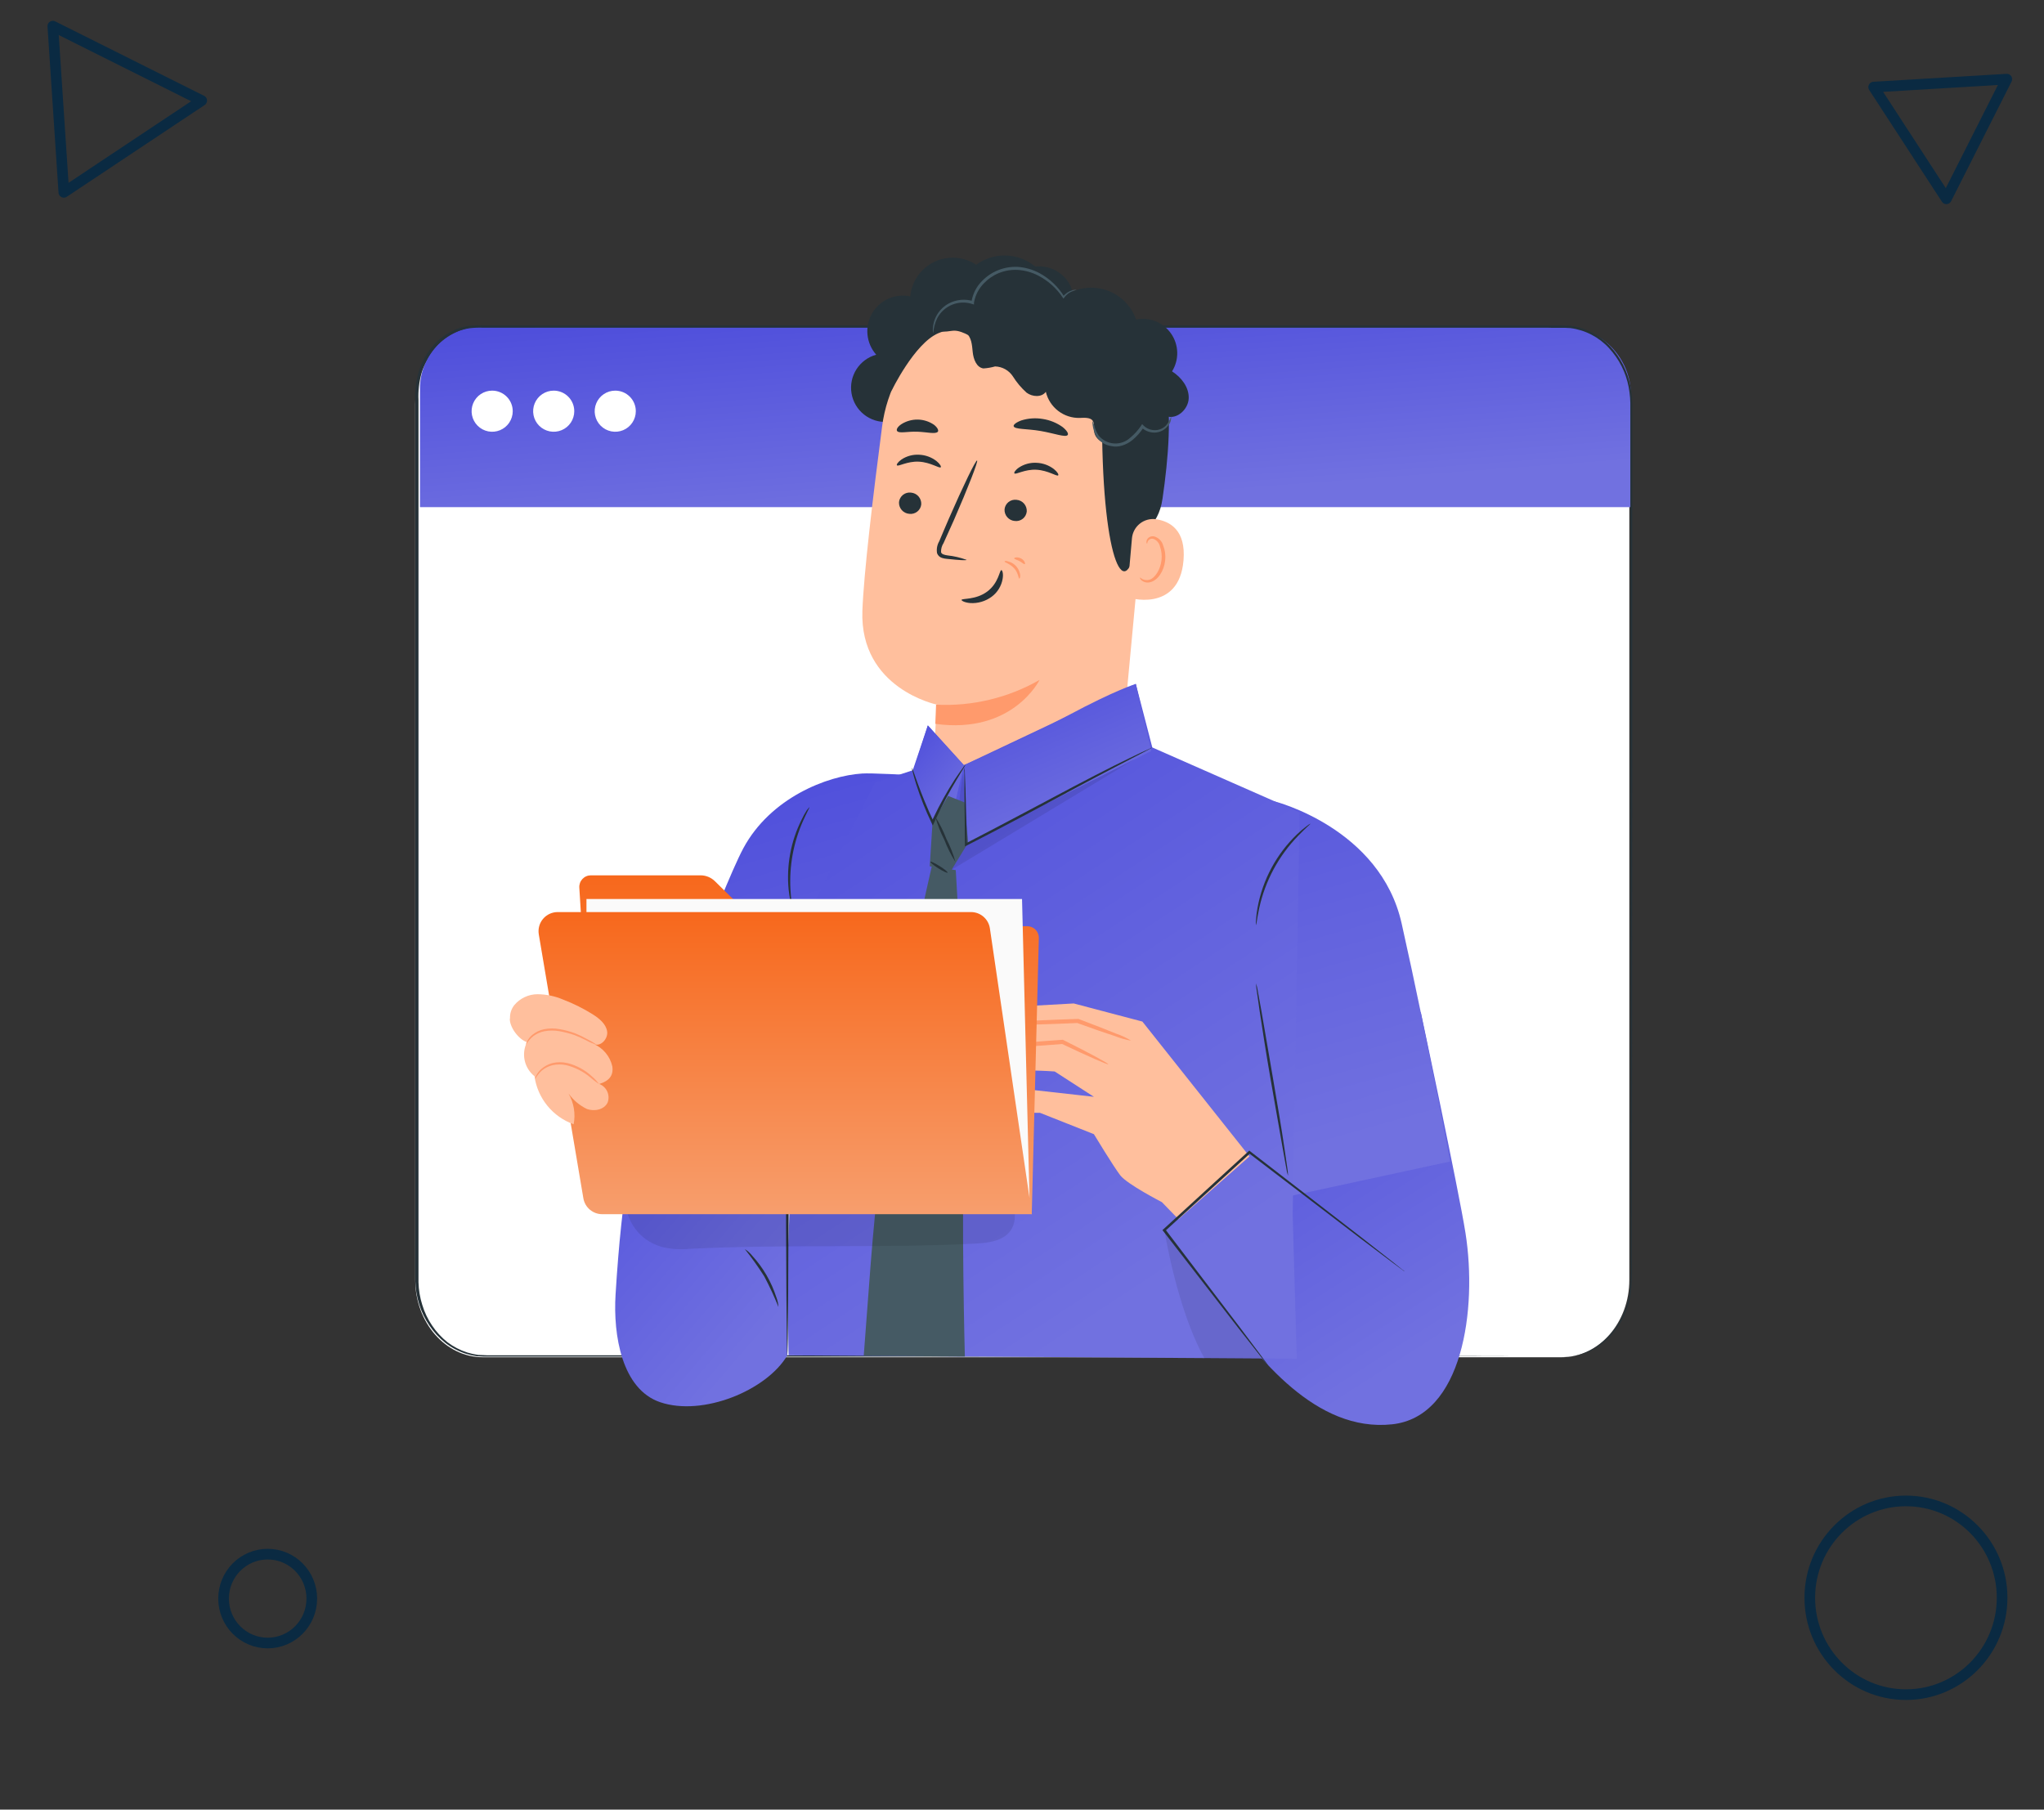 <svg width="192" height="170" viewBox="0 0 192 170" fill="none" xmlns="http://www.w3.org/2000/svg">
<rect x="0" y="0" width="192" height="170" fill="#333333" stroke="none"/>
<path d="M179.033 159.197C184.021 159.197 188.065 155.123 188.065 150.098C188.065 145.073 184.021 141 179.033 141C174.044 141 170 145.073 170 150.098C170 155.123 174.044 159.197 179.033 159.197Z" stroke="#0A2A42" stroke-linecap="round" stroke-linejoin="round"/>
<path d="M25.144 154.349C27.433 154.349 29.288 152.48 29.288 150.174C29.288 147.869 27.433 146 25.144 146C22.855 146 21 147.869 21 150.174C21 152.48 22.855 154.349 25.144 154.349Z" stroke="#0A2A42" stroke-linecap="round" stroke-linejoin="round"/>
<path d="M176 8.181L182.829 18.675L188.507 7.436L176 8.181Z" stroke="#0A2A42" stroke-linecap="round" stroke-linejoin="round"/>
<path d="M4.961 2.456L5.997 18.07L18.949 9.449L4.961 2.456Z" stroke="#0A2A42" stroke-width="1" stroke-linecap="round" stroke-linejoin="round"/>
<path d="M146.687 127.502H45.361C41.85 127.502 39.006 124.248 39.006 120.235V37.967C39.006 33.955 41.85 30.724 45.361 30.724H146.687C150.203 30.724 153.048 33.974 153.048 37.967V120.235C153.057 124.248 150.203 127.502 146.687 127.502Z" fill="white"/>
<path d="M45.265 30.681H146.789C147.631 30.681 148.464 30.847 149.241 31.169C150.019 31.491 150.725 31.963 151.321 32.558C151.916 33.153 152.388 33.859 152.71 34.636C153.032 35.414 153.198 36.247 153.198 37.088V47.639H39.45V36.49C39.448 35.726 39.597 34.969 39.889 34.263C40.181 33.557 40.609 32.916 41.149 32.376C41.69 31.837 42.331 31.409 43.038 31.118C43.744 30.827 44.501 30.678 45.265 30.681Z" fill="url(#paint0_linear)"/>
<path d="M48.163 38.629C48.163 39.011 48.049 39.384 47.837 39.702C47.625 40.019 47.323 40.267 46.97 40.413C46.617 40.559 46.229 40.597 45.854 40.523C45.479 40.448 45.135 40.264 44.865 39.994C44.595 39.724 44.411 39.38 44.336 39.005C44.261 38.631 44.3 38.242 44.446 37.89C44.592 37.537 44.84 37.235 45.157 37.023C45.475 36.81 45.849 36.697 46.231 36.697C46.743 36.697 47.234 36.901 47.597 37.263C47.959 37.625 48.163 38.116 48.163 38.629Z" fill="white"/>
<path d="M53.943 38.629C53.943 39.011 53.83 39.384 53.618 39.702C53.405 40.019 53.104 40.267 52.751 40.413C52.398 40.559 52.009 40.597 51.635 40.523C51.26 40.448 50.916 40.264 50.645 39.994C50.375 39.724 50.191 39.38 50.117 39.005C50.042 38.631 50.081 38.242 50.227 37.89C50.373 37.537 50.621 37.235 50.938 37.023C51.256 36.81 51.629 36.697 52.011 36.697C52.524 36.697 53.015 36.901 53.377 37.263C53.74 37.625 53.943 38.116 53.943 38.629Z" fill="white"/>
<path d="M59.724 38.629C59.724 39.011 59.611 39.384 59.398 39.702C59.186 40.019 58.885 40.267 58.532 40.413C58.179 40.559 57.79 40.597 57.416 40.523C57.041 40.448 56.697 40.264 56.426 39.994C56.156 39.724 55.972 39.38 55.898 39.005C55.823 38.631 55.861 38.242 56.008 37.89C56.154 37.537 56.401 37.235 56.719 37.023C57.037 36.81 57.41 36.697 57.792 36.697C58.305 36.697 58.796 36.901 59.158 37.263C59.521 37.625 59.724 38.116 59.724 38.629Z" fill="white"/>
<path d="M146.842 127.478H147.108C147.371 127.469 147.633 127.437 147.89 127.381C148.916 127.171 149.867 126.689 150.643 125.986C151.925 124.869 152.778 123.341 153.058 121.664C153.192 120.6 153.234 119.525 153.183 118.453C153.183 117.304 153.183 116.078 153.183 114.779C153.183 104.393 153.159 89.367 153.144 70.806C153.144 61.521 153.144 51.352 153.144 40.435V38.397C153.164 37.712 153.11 37.028 152.985 36.355C152.726 34.991 152.089 33.727 151.145 32.709C150.195 31.669 148.906 31 147.509 30.821C146.813 30.763 146.06 30.821 145.364 30.787H143.191H125.25H45.376C44.939 30.771 44.501 30.788 44.067 30.84C43.854 30.87 43.644 30.917 43.439 30.98L43.13 31.072L42.831 31.198C42.036 31.543 41.339 32.076 40.798 32.752C40.253 33.424 39.847 34.197 39.605 35.027C39.369 35.86 39.269 36.726 39.31 37.591V48.011C39.31 54.909 39.31 61.703 39.31 68.392C39.31 81.747 39.31 94.635 39.31 106.908C39.31 109.979 39.31 113.01 39.31 116.001C39.31 117.493 39.31 118.985 39.31 120.452C39.327 121.177 39.447 121.896 39.667 122.587C39.873 123.273 40.182 123.925 40.585 124.518C40.983 125.115 41.472 125.646 42.034 126.092C42.595 126.516 43.224 126.842 43.893 127.058C44.228 127.16 44.571 127.236 44.917 127.285C45.27 127.285 45.617 127.328 45.975 127.319H56.426H86.798L130.779 127.357L142.737 127.381H145.847H146.91H145.847H142.737L130.779 127.405L86.798 127.444H56.426H45.907C45.555 127.444 45.188 127.444 44.825 127.41C44.466 127.358 44.111 127.279 43.763 127.174C43.064 126.948 42.41 126.602 41.831 126.15C41.254 125.692 40.752 125.146 40.344 124.532C39.921 123.92 39.595 123.245 39.378 122.534C39.152 121.822 39.028 121.083 39.011 120.337C38.987 118.859 39.011 117.377 39.011 115.88V106.928C39.011 94.654 39.011 81.766 39.011 68.411V37.624C38.97 36.735 39.073 35.845 39.315 34.988C39.567 34.126 39.989 33.323 40.556 32.627C41.122 31.921 41.852 31.362 42.681 31L42.995 30.869L43.319 30.773C43.536 30.705 43.759 30.657 43.985 30.628C44.43 30.574 44.879 30.553 45.328 30.565H125.201H145.33C146.055 30.565 146.779 30.565 147.499 30.604C148.949 30.785 150.287 31.479 151.271 32.559C152.238 33.608 152.892 34.906 153.159 36.306C153.285 36.994 153.34 37.693 153.323 38.392V40.444C153.323 51.361 153.323 61.53 153.323 70.816C153.323 89.376 153.294 104.403 153.284 114.789C153.284 116.087 153.284 117.314 153.284 118.463C153.331 119.54 153.284 120.619 153.144 121.689C152.866 123.373 152.013 124.908 150.73 126.034C149.942 126.721 148.985 127.184 147.958 127.376C147.699 127.43 147.435 127.46 147.17 127.463L146.842 127.478Z" fill="#263238"/>
<path d="M100.566 26.881C100.271 26.268 99.792 25.761 99.196 25.432C98.6 25.102 97.916 24.966 97.239 25.041C96.467 24.399 95.502 24.033 94.499 24.002C93.495 23.971 92.509 24.278 91.7 24.872C91.122 24.49 90.456 24.265 89.765 24.217C89.075 24.169 88.384 24.302 87.76 24.601C87.135 24.9 86.599 25.356 86.204 25.924C85.809 26.492 85.567 27.153 85.504 27.842C84.816 27.696 84.1 27.771 83.458 28.056C82.815 28.341 82.279 28.82 81.925 29.427C81.571 30.034 81.417 30.737 81.486 31.436C81.554 32.136 81.841 32.795 82.306 33.322C81.54 33.533 80.879 34.02 80.45 34.689C80.022 35.359 79.856 36.163 79.986 36.947C80.115 37.731 80.531 38.44 81.152 38.936C81.773 39.432 82.556 39.68 83.35 39.633L99.77 30.609C100.273 30.147 100.62 29.54 100.762 28.872C100.905 28.204 100.837 27.508 100.566 26.881Z" fill="#263238"/>
<path d="M82.862 40.039C83.306 36.641 85.013 33.535 87.644 31.339C90.275 29.143 93.637 28.019 97.06 28.189L97.766 28.223C105.352 29.049 108.873 35.949 107.859 43.505L105.497 68.773L105.372 69.999L87.643 72.645L87.991 66.19C87.991 66.19 80.747 64.693 81.007 57.378C81.138 53.863 82.002 46.615 82.862 40.039Z" fill="#FFBF9D"/>
<path d="M87.928 66.199C91.324 66.369 94.698 65.562 97.65 63.872C97.65 63.872 95.133 69.01 87.86 68L87.928 66.199Z" fill="#FF9A6C"/>
<path d="M84.446 47.166C84.43 47.44 84.522 47.709 84.703 47.916C84.883 48.123 85.138 48.25 85.412 48.271C85.544 48.288 85.679 48.278 85.807 48.242C85.936 48.207 86.056 48.146 86.161 48.063C86.266 47.98 86.353 47.878 86.418 47.761C86.482 47.644 86.523 47.516 86.537 47.383C86.553 47.109 86.461 46.839 86.28 46.633C86.1 46.426 85.845 46.298 85.571 46.277C85.439 46.26 85.304 46.27 85.176 46.306C85.047 46.341 84.927 46.403 84.822 46.485C84.717 46.568 84.63 46.671 84.566 46.788C84.501 46.904 84.46 47.033 84.446 47.166Z" fill="#263238"/>
<path d="M84.253 43.713C84.378 43.858 85.219 43.312 86.32 43.37C87.421 43.428 88.251 44.032 88.367 43.897C88.43 43.839 88.309 43.588 87.962 43.307C87.493 42.947 86.925 42.741 86.334 42.718C85.75 42.685 85.171 42.841 84.683 43.163C84.32 43.419 84.195 43.65 84.253 43.713Z" fill="#263238"/>
<path d="M94.361 47.841C94.345 48.115 94.437 48.384 94.618 48.59C94.799 48.796 95.053 48.922 95.326 48.942C95.459 48.959 95.593 48.949 95.721 48.913C95.85 48.878 95.969 48.817 96.074 48.734C96.178 48.651 96.265 48.548 96.329 48.431C96.393 48.315 96.433 48.186 96.447 48.054C96.463 47.78 96.371 47.511 96.19 47.305C96.009 47.099 95.754 46.973 95.481 46.953C95.349 46.936 95.215 46.946 95.086 46.982C94.958 47.017 94.838 47.079 94.734 47.161C94.629 47.244 94.543 47.347 94.479 47.464C94.415 47.581 94.374 47.709 94.361 47.841Z" fill="#263238"/>
<path d="M95.288 44.471C95.409 44.616 96.254 44.07 97.355 44.128C98.456 44.186 99.287 44.79 99.398 44.655C99.465 44.597 99.345 44.346 98.997 44.066C98.527 43.705 97.957 43.499 97.365 43.477C96.781 43.444 96.202 43.6 95.713 43.921C95.356 44.167 95.225 44.408 95.288 44.471Z" fill="#263238"/>
<path d="M90.797 52.593C90.212 52.38 89.604 52.239 88.986 52.173C88.701 52.129 88.435 52.062 88.396 51.864C88.385 51.566 88.466 51.273 88.628 51.023L89.594 48.88C90.927 45.828 91.907 43.312 91.782 43.259C91.656 43.206 90.478 45.64 89.145 48.691C88.826 49.445 88.517 50.14 88.227 50.845C88.029 51.182 87.955 51.579 88.02 51.965C88.057 52.069 88.117 52.163 88.195 52.24C88.274 52.316 88.369 52.375 88.474 52.409C88.63 52.46 88.792 52.491 88.957 52.501C90.082 52.622 90.787 52.665 90.797 52.593Z" fill="#263238"/>
<path d="M94.061 53.558C93.883 53.558 93.82 54.761 92.733 55.572C91.647 56.383 90.352 56.19 90.319 56.359C90.319 56.431 90.599 56.61 91.144 56.653C91.859 56.697 92.567 56.488 93.144 56.064C93.695 55.657 94.068 55.051 94.182 54.374C94.269 53.848 94.139 53.558 94.061 53.558Z" fill="#263238"/>
<path d="M95.216 40.039C95.312 40.352 96.437 40.261 97.751 40.488C99.064 40.715 100.108 41.125 100.296 40.859C100.383 40.729 100.209 40.434 99.813 40.116C99.26 39.721 98.621 39.461 97.949 39.358C97.28 39.244 96.593 39.29 95.945 39.493C95.428 39.681 95.177 39.908 95.216 40.039Z" fill="#263238"/>
<path d="M84.262 40.483C84.446 40.748 85.228 40.521 86.165 40.555C87.102 40.589 87.875 40.811 88.097 40.555C88.184 40.43 88.068 40.169 87.74 39.908C87.29 39.597 86.759 39.426 86.213 39.416C85.666 39.406 85.129 39.557 84.668 39.85C84.301 40.096 84.18 40.352 84.262 40.483Z" fill="#263238"/>
<path d="M83.731 36.741C83.731 36.741 85.885 32.26 88.145 31.299C90.883 30.14 91.888 33.129 94.472 32.545C97.055 31.96 99.663 30.845 102.17 32.946C104.913 35.239 103.503 36.688 103.517 39.937C103.58 53.124 105.797 56.962 106.787 50.801C106.893 50.125 108.805 49.681 109.202 46.828C109.747 43.129 110.114 38.619 109.419 35.939C108.83 33.684 107.637 32.076 105.449 30.275C101.991 27.427 97.06 27.122 93.699 27.291C90.338 27.46 83.707 30.995 83.731 36.741Z" fill="#263238"/>
<path d="M106.328 50.579C106.35 50.311 106.427 50.05 106.553 49.813C106.679 49.575 106.853 49.366 107.062 49.197C107.271 49.028 107.513 48.904 107.772 48.831C108.031 48.758 108.302 48.739 108.569 48.773C109.926 48.971 111.404 49.821 111.172 52.636C110.766 57.629 105.859 56.19 105.859 56.045C105.859 55.9 106.14 52.665 106.328 50.579Z" fill="#FFBF9D"/>
<path d="M107.081 54.249C107.106 54.249 107.164 54.321 107.304 54.399C107.505 54.502 107.737 54.526 107.956 54.466C108.496 54.316 109.008 53.501 109.105 52.617C109.154 52.19 109.106 51.758 108.965 51.352C108.931 51.192 108.859 51.043 108.755 50.918C108.651 50.792 108.517 50.694 108.366 50.632C108.268 50.597 108.161 50.598 108.064 50.634C107.967 50.67 107.886 50.74 107.835 50.83C107.753 50.961 107.777 51.062 107.753 51.072C107.729 51.081 107.651 50.98 107.709 50.777C107.746 50.655 107.825 50.549 107.931 50.478C108.075 50.388 108.248 50.356 108.414 50.391C108.617 50.448 108.801 50.556 108.949 50.705C109.097 50.853 109.204 51.038 109.259 51.241C109.439 51.689 109.504 52.176 109.448 52.656C109.337 53.655 108.743 54.558 107.999 54.703C107.863 54.733 107.721 54.731 107.585 54.697C107.45 54.664 107.324 54.599 107.217 54.51C107.081 54.374 107.062 54.258 107.081 54.249Z" fill="#FF9A6C"/>
<path d="M106.695 40.893C106.056 41.359 105.31 41.657 104.527 41.762C103.744 41.801 102.87 41.309 102.778 40.526C102.735 40.179 102.841 39.778 102.624 39.498C102.406 39.218 101.861 39.237 101.436 39.261C100.702 39.282 99.984 39.05 99.401 38.603C98.819 38.156 98.408 37.522 98.239 36.808C97.843 37.349 96.978 37.291 96.433 36.89C95.935 36.444 95.502 35.931 95.148 35.365C94.966 35.084 94.718 34.851 94.426 34.687C94.134 34.523 93.807 34.432 93.472 34.423C93.115 34.525 92.747 34.588 92.376 34.611C91.719 34.52 91.439 33.733 91.371 33.076C91.304 32.419 91.265 31.656 90.729 31.275C90.193 30.893 89.55 31.077 88.942 31.14C88.334 31.203 87.561 31.014 87.435 30.415C87.416 30.256 87.43 30.094 87.477 29.941C87.523 29.787 87.601 29.644 87.706 29.522C88.14 28.941 88.757 28.523 89.458 28.336C90.159 28.148 90.903 28.202 91.569 28.489C91.857 27.67 92.381 26.954 93.075 26.433C93.77 25.911 94.603 25.607 95.47 25.558C96.337 25.51 97.198 25.719 97.947 26.16C98.695 26.601 99.296 27.253 99.673 28.035C100.228 27.58 100.885 27.266 101.588 27.119C102.291 26.972 103.018 26.997 103.71 27.191C104.401 27.385 105.035 27.743 105.558 28.235C106.081 28.727 106.478 29.337 106.714 30.015C107.332 29.89 107.973 29.95 108.558 30.185C109.143 30.421 109.646 30.822 110.005 31.34C110.365 31.858 110.565 32.47 110.581 33.1C110.597 33.73 110.428 34.351 110.095 34.887C110.969 35.447 111.693 36.379 111.66 37.412C111.626 38.445 110.568 39.43 109.583 39.107C109.761 39.524 109.773 39.993 109.619 40.419C109.464 40.845 109.154 41.197 108.75 41.403C108.347 41.61 107.88 41.655 107.444 41.531C107.007 41.407 106.635 41.122 106.4 40.734" fill="#263238"/>
<path d="M110.008 39.112C110.025 39.289 110.001 39.468 109.939 39.635C109.878 39.802 109.779 39.953 109.651 40.077C109.386 40.383 109.018 40.579 108.617 40.628C108.362 40.656 108.103 40.627 107.86 40.544C107.617 40.461 107.396 40.324 107.212 40.145H107.424C107.139 40.599 106.781 41.003 106.367 41.342C106.082 41.576 105.753 41.752 105.401 41.859C105.075 41.964 104.726 41.981 104.391 41.907C104.106 41.868 103.833 41.766 103.591 41.61C103.35 41.454 103.145 41.248 102.991 41.004C102.804 40.679 102.684 40.319 102.638 39.947C102.612 39.813 102.612 39.675 102.638 39.541C102.638 39.541 102.696 39.676 102.769 39.923C102.855 40.264 102.994 40.589 103.179 40.889C103.355 41.11 103.575 41.294 103.825 41.426C104.076 41.558 104.351 41.637 104.633 41.658C104.916 41.678 105.199 41.64 105.466 41.545C105.733 41.45 105.977 41.3 106.183 41.106C106.572 40.783 106.912 40.406 107.192 39.986L107.284 39.841L107.405 39.966C107.559 40.12 107.744 40.239 107.948 40.315C108.153 40.391 108.371 40.422 108.588 40.406C108.941 40.381 109.272 40.228 109.52 39.976C109.739 39.724 109.905 39.43 110.008 39.112Z" fill="#455A64"/>
<path d="M101.132 27.233C101.132 27.233 100.996 27.258 100.769 27.345C100.443 27.463 100.162 27.678 99.963 27.962L99.895 28.059L99.832 27.962C99.25 27.084 98.452 26.369 97.514 25.886C96.915 25.576 96.257 25.395 95.583 25.355C94.836 25.317 94.092 25.484 93.433 25.838C92.919 26.12 92.47 26.506 92.115 26.973C91.79 27.408 91.575 27.914 91.487 28.45V28.61L91.338 28.561C90.723 28.359 90.057 28.379 89.455 28.618C88.854 28.858 88.356 29.3 88.049 29.87C87.826 30.323 87.695 30.815 87.662 31.318C87.623 31.185 87.61 31.046 87.624 30.908C87.644 30.407 87.794 29.921 88.061 29.497C88.329 29.074 88.702 28.728 89.145 28.494C89.847 28.131 90.664 28.058 91.42 28.291L91.246 28.402C91.331 27.818 91.558 27.265 91.907 26.789C92.336 26.227 92.895 25.777 93.536 25.477C94.177 25.178 94.881 25.038 95.587 25.07C96.304 25.118 97.002 25.317 97.635 25.654C98.596 26.173 99.401 26.938 99.968 27.871H99.837C100.068 27.575 100.388 27.362 100.75 27.262C100.872 27.219 101.004 27.209 101.132 27.233Z" fill="#455A64"/>
<path d="M95.747 54.355C95.665 54.355 95.66 53.824 95.264 53.389C94.868 52.955 94.356 52.834 94.366 52.752C94.375 52.67 94.51 52.68 94.737 52.752C95.031 52.83 95.293 52.999 95.486 53.235C95.682 53.465 95.803 53.75 95.834 54.051C95.839 54.225 95.781 54.36 95.747 54.355Z" fill="#FF9A6C"/>
<path d="M96.259 52.993C96.186 53.032 96.012 52.849 95.776 52.718C95.539 52.588 95.293 52.544 95.264 52.462C95.235 52.38 95.568 52.284 95.911 52.462C96.254 52.641 96.331 52.964 96.259 52.993Z" fill="#FF9A6C"/>
<path d="M115.499 105.185L122.149 111.578L120.01 99.352L133.46 95.083C133.46 95.083 137.038 111.867 137.661 115.846C138.777 122.968 137.405 133.093 130.765 133.803C123.584 134.576 118.165 127.492 114.712 122.847C112.061 119.274 107.777 113.026 107.777 113.026L115.504 105.189" fill="url(#paint1_linear)"/>
<path d="M64.196 94.311C62.037 101.114 59.014 102.143 57.821 121.63C57.59 125.43 58.41 130.505 62.013 131.727C66.022 133.088 72.034 130.611 73.956 127.323L74.077 113.9L64.196 94.311Z" fill="url(#paint2_linear)"/>
<path d="M73.121 122.775C72.729 121.798 72.285 120.842 71.793 119.912C71.231 119.022 70.62 118.164 69.963 117.343C70.231 117.51 70.468 117.722 70.663 117.97C71.174 118.527 71.622 119.137 72.001 119.791C72.381 120.446 72.691 121.141 72.923 121.862C73.037 122.154 73.104 122.462 73.121 122.775Z" fill="#263238"/>
<path d="M60.936 102.152C61.052 101.752 67.697 83.659 69.817 79.7C72.358 74.963 77.689 72.868 81.002 72.665C84.316 72.462 119.734 75.287 119.734 75.287C119.734 75.287 129.659 77.783 131.663 86.759C134.184 98.014 136.208 109.115 136.208 109.115L118.455 112.949L116.354 107.686L83.031 115.126L74.884 103.079L60.936 102.152Z" fill="url(#paint3_linear)"/>
<path d="M122.082 76.315L108.24 70.217L106.69 64.249L90.541 71.882L87.155 68.15L85.74 72.361L82.2 73.519L75.236 87.247L73.951 119.062L74.072 127.323L121.811 127.642L121.425 114.113L122.082 76.315Z" fill="url(#paint4_linear)"/>
<path d="M106.695 64.249C106.695 64.249 104.889 64.77 100.253 67.247C95.708 69.661 90.541 71.882 90.541 71.882L90.937 79.178L108.144 70.55" fill="url(#paint5_linear)"/>
<path d="M87.155 68.15L90.541 71.883L88.73 79.7L85.716 72.636" fill="url(#paint6_linear)"/>
<g opacity="0.3">
<path opacity="0.3" d="M90.473 72.689C90.323 72.805 89.386 81.713 89.386 81.713L106.618 71.303L90.932 79.178L90.473 72.689Z" fill="black"/>
</g>
<path d="M90.589 105.943C90.85 99.13 89.778 81.742 89.778 81.742L87.527 81.38C84.67 93.755 82.744 106.327 81.766 118.989L81.133 127.372L90.632 127.434C90.632 127.434 90.275 114.224 90.589 105.943Z" fill="#455A64"/>
<path d="M117.986 92.379C118.061 92.609 118.114 92.845 118.146 93.085C118.237 93.567 118.353 94.234 118.498 95.016C118.783 96.691 119.169 98.927 119.594 101.404C120.019 103.881 120.401 106.16 120.642 107.802C120.768 108.623 120.86 109.289 120.923 109.733C120.964 109.971 120.986 110.211 120.99 110.453C120.913 110.223 120.858 109.987 120.826 109.748C120.739 109.265 120.618 108.598 120.478 107.816L119.358 101.428C118.928 98.932 118.575 96.667 118.329 95.025C118.218 94.239 118.126 93.577 118.054 93.094C118.012 92.858 117.99 92.619 117.986 92.379Z" fill="#263238"/>
<path d="M123.115 77.368C123.115 77.401 122.632 77.788 121.951 78.507C120.119 80.383 118.849 82.735 118.286 85.296C118.073 86.262 118.025 86.899 117.981 86.894C117.964 86.748 117.964 86.601 117.981 86.455C118.004 86.056 118.053 85.659 118.126 85.267C118.607 82.642 119.901 80.235 121.826 78.386C122.112 78.108 122.417 77.848 122.738 77.609C122.853 77.513 122.98 77.432 123.115 77.368Z" fill="#263238"/>
<path d="M90.594 75.374L89.053 74.77L87.595 77.271L87.334 81.38L89.386 81.713L90.932 79.178L90.594 75.374Z" fill="#455A64"/>
<path d="M73.952 87.594C74.014 87.594 74.072 96.489 74.072 107.459C74.072 118.429 74.014 127.323 73.952 127.323C73.889 127.323 73.831 118.429 73.831 107.459C73.831 96.489 73.884 87.594 73.952 87.594Z" fill="#263238"/>
<path d="M90.7 71.82C90.729 71.82 90.367 72.394 89.821 73.307C89.275 74.219 88.556 75.499 87.889 76.972L87.725 77.319L87.619 77.551L87.513 77.324C86.945 76.146 86.461 74.929 86.064 73.683C85.914 73.201 85.808 72.824 85.74 72.554C85.696 72.416 85.67 72.273 85.663 72.129C85.697 72.129 85.88 72.698 86.218 73.63C86.556 74.562 87.054 75.837 87.715 77.223H87.498C87.551 77.112 87.609 76.991 87.662 76.865C88.256 75.605 88.934 74.385 89.691 73.215C89.985 72.771 90.236 72.418 90.415 72.177C90.492 72.045 90.588 71.924 90.7 71.82Z" fill="#263238"/>
<path d="M108.24 70.217C108.166 70.271 108.087 70.318 108.004 70.357L107.308 70.724L104.763 72.052C102.595 73.177 99.63 74.784 96.341 76.542C94.341 77.609 92.443 78.594 90.792 79.439L90.642 79.516V79.347C90.618 77.208 90.603 75.407 90.589 74.104C90.589 73.49 90.589 72.993 90.589 72.621C90.574 72.448 90.574 72.273 90.589 72.1C90.622 72.272 90.637 72.446 90.632 72.621L90.69 74.099C90.724 75.403 90.772 77.204 90.826 79.343L90.676 79.251C92.313 78.411 94.206 77.416 96.206 76.354C99.494 74.596 102.484 73.012 104.662 71.926C105.753 71.38 106.647 70.96 107.265 70.661L107.984 70.337C108.063 70.284 108.149 70.244 108.24 70.217Z" fill="#263238"/>
<path d="M76.028 75.837C76.062 75.837 75.792 76.32 75.444 77.093C74.534 79.128 74.125 81.351 74.251 83.577C74.299 84.427 74.391 84.953 74.353 84.963C74.293 84.85 74.255 84.728 74.241 84.601C74.171 84.267 74.118 83.931 74.082 83.592C73.971 82.464 74.018 81.326 74.222 80.212C74.427 79.1 74.788 78.022 75.294 77.01C75.434 76.705 75.596 76.41 75.777 76.127C75.936 75.934 76.014 75.828 76.028 75.837Z" fill="#263238"/>
<path d="M89.01 81.979C88.976 82.032 88.585 81.849 88.136 81.569C87.686 81.288 87.358 81.013 87.392 80.955C87.426 80.897 87.817 81.086 88.266 81.366C88.715 81.646 89.043 81.921 89.01 81.979Z" fill="#263238"/>
<path d="M89.749 80.975C89.332 80.318 88.982 79.621 88.706 78.894C88.349 78.206 88.066 77.482 87.86 76.735C88.275 77.393 88.624 78.09 88.903 78.816C89.259 79.505 89.542 80.228 89.749 80.975Z" fill="#263238"/>
<g opacity="0.3">
<path opacity="0.3" d="M95.076 112.398C95.029 112.009 94.84 111.651 94.544 111.394C93.97 111.022 93.255 111.51 92.671 111.877C91.13 112.794 89.227 112.761 87.44 112.683C82.039 112.505 76.653 111.994 71.315 111.153C68.702 110.718 66.075 110.144 63.737 108.898C61.4 107.652 59.391 105.643 58.623 103.104L57.377 102.428C58.343 104.489 58.242 110.327 58.589 112.567C58.937 114.808 59.932 116.43 62.1 117.121C62.989 117.347 63.912 117.413 64.824 117.314C73.705 116.874 82.693 117.27 91.555 116.831C92.825 116.768 94.293 116.599 94.979 115.527C95.554 114.615 95.322 113.432 95.076 112.398Z" fill="black"/>
</g>
<g opacity="0.3">
<path opacity="0.3" d="M109.366 115.547C110.018 119.284 111.297 124.334 113.162 127.642H118.556C116.513 125.088 109.366 115.547 109.366 115.547Z" fill="black"/>
</g>
<path d="M117.368 108.637L107.308 95.967L100.861 94.267L93.38 94.683C93.277 95.04 93.302 95.422 93.45 95.763C93.598 96.104 93.86 96.383 94.192 96.551L91.439 96.513C91.35 96.708 91.303 96.919 91.3 97.133C91.296 97.347 91.337 97.559 91.418 97.757C91.5 97.955 91.622 98.134 91.776 98.283C91.93 98.432 92.113 98.547 92.313 98.623L90.333 98.826C90.55 99.414 90.958 99.913 91.49 100.244C92.023 100.575 92.65 100.72 93.274 100.656C95.204 100.524 97.14 100.524 99.069 100.656L102.754 103.036L97.06 102.399L92.854 102.881C92.854 102.881 92.231 103.9 93.153 104.219C94.076 104.538 97.693 104.542 97.693 104.542L102.754 106.546C102.754 106.546 104.58 109.564 105.227 110.409C105.874 111.254 109.139 112.93 109.139 112.93L110.694 114.533L117.368 108.637Z" fill="#FFBF9D"/>
<path d="M92.057 96.237C92.764 96.333 93.48 96.357 94.192 96.31C95.505 96.31 97.326 96.257 99.33 96.18L101.262 96.102H101.185C102.634 96.629 103.899 97.068 104.802 97.358C105.268 97.546 105.754 97.682 106.251 97.763C105.82 97.493 105.358 97.276 104.874 97.116C103.995 96.754 102.749 96.266 101.305 95.721H101.272H101.228L99.296 95.788C97.287 95.861 95.472 95.953 94.158 96.04C93.453 96.036 92.749 96.103 92.057 96.237Z" fill="#FF9A6C"/>
<path d="M91.42 98.502C92.062 98.573 92.709 98.573 93.351 98.502C94.544 98.449 96.191 98.352 98.007 98.212L99.818 98.072L99.712 98.048C102.213 99.236 104.058 100.042 104.107 99.98C104.155 99.917 102.368 98.937 99.89 97.705L99.842 97.681H99.784L97.973 97.811C96.157 97.947 94.515 98.096 93.327 98.222C92.683 98.244 92.043 98.338 91.42 98.502Z" fill="#FF9A6C"/>
<path d="M96.5 87.01L71.609 87.169L67.157 82.785C66.794 82.428 66.304 82.228 65.795 82.23H55.503C55.355 82.23 55.208 82.26 55.071 82.319C54.935 82.377 54.812 82.464 54.71 82.572C54.608 82.68 54.529 82.808 54.479 82.948C54.429 83.087 54.407 83.236 54.417 83.384L55.865 106.773L96.915 114.064L97.582 88.126C97.586 87.981 97.561 87.837 97.508 87.702C97.456 87.567 97.377 87.444 97.276 87.34C97.175 87.236 97.055 87.154 96.921 87.097C96.788 87.04 96.645 87.011 96.5 87.01Z" fill="url(#paint7_linear)"/>
<path d="M96.703 112.5L55.088 109.873V84.456H96.003L96.703 112.5Z" fill="#FAFAFA"/>
<path d="M50.611 87.778L54.798 112.572C54.87 112.99 55.087 113.369 55.412 113.642C55.736 113.915 56.147 114.065 56.571 114.064H96.896C96.901 114.064 96.906 114.064 96.91 114.061C96.914 114.059 96.918 114.056 96.921 114.053C96.924 114.049 96.926 114.044 96.927 114.04C96.927 114.035 96.927 114.03 96.925 114.026L92.984 87.218C92.923 86.791 92.71 86.402 92.384 86.12C92.059 85.838 91.643 85.683 91.212 85.682H52.383C52.122 85.682 51.864 85.739 51.627 85.849C51.39 85.959 51.179 86.119 51.011 86.319C50.842 86.518 50.719 86.752 50.65 87.004C50.581 87.256 50.567 87.52 50.611 87.778Z" fill="url(#paint8_linear)"/>
<path d="M48.303 96.735C48.045 96.406 47.906 96.001 47.906 95.583C47.906 95.166 48.045 94.76 48.303 94.431C48.569 94.11 48.902 93.851 49.279 93.673C49.657 93.494 50.068 93.4 50.486 93.398C51.316 93.404 52.137 93.577 52.9 93.905C53.862 94.271 54.785 94.731 55.658 95.276C56.271 95.663 56.909 96.165 57.029 96.879C57.15 97.594 56.373 98.415 55.74 98.058C56.183 98.244 56.575 98.533 56.884 98.901C57.193 99.268 57.41 99.704 57.517 100.173C57.652 101.08 57.165 101.568 56.29 101.829C56.624 101.958 56.894 102.213 57.042 102.539C57.189 102.865 57.202 103.236 57.078 103.572C56.754 104.253 55.817 104.441 55.112 104.171C54.429 103.839 53.842 103.341 53.402 102.722C53.906 103.599 54.077 104.627 53.885 105.619C52.918 105.274 52.063 104.67 51.414 103.873C50.766 103.076 50.347 102.117 50.205 101.1C49.739 100.729 49.414 100.208 49.286 99.626C49.157 99.044 49.233 98.436 49.5 97.903C48.718 97.657 47.829 96.455 47.892 95.653" fill="#FFBF9D"/>
<path d="M56.271 101.843C55.978 101.649 55.698 101.435 55.436 101.201C54.791 100.665 54.036 100.279 53.224 100.071C52.782 99.97 52.323 99.97 51.881 100.071C51.528 100.16 51.198 100.325 50.915 100.554C50.658 100.782 50.442 101.054 50.278 101.356C50.279 101.259 50.304 101.165 50.35 101.08C50.464 100.835 50.629 100.616 50.833 100.438C51.129 100.173 51.483 99.979 51.867 99.873C52.343 99.757 52.84 99.757 53.316 99.873C54.16 100.084 54.937 100.505 55.576 101.095C55.839 101.314 56.072 101.565 56.271 101.843Z" fill="#FF9A6C"/>
<path d="M56.059 98.145C55.702 98.047 55.36 97.904 55.04 97.72C54.688 97.54 54.326 97.379 53.958 97.237C53.502 97.081 53.036 96.96 52.562 96.875C52.094 96.791 51.615 96.791 51.147 96.875C50.768 96.947 50.409 97.103 50.099 97.334C49.818 97.557 49.585 97.835 49.413 98.15C49.418 98.048 49.446 97.949 49.495 97.86C49.617 97.61 49.792 97.389 50.007 97.213C50.326 96.95 50.704 96.769 51.108 96.686C51.601 96.59 52.108 96.59 52.601 96.686C53.087 96.77 53.564 96.9 54.025 97.073C54.398 97.221 54.759 97.395 55.107 97.594C55.438 97.754 55.756 97.938 56.059 98.145Z" fill="#FF9A6C"/>
<path d="M131.977 119.458C131.871 119.401 131.771 119.335 131.678 119.26L130.842 118.637C130.098 118.082 129.05 117.29 127.747 116.305L117.296 108.323H117.455L114.335 111.177L109.453 115.638V115.479L116.431 124.653L118.431 127.318L118.957 128.033C119.022 128.115 119.08 128.202 119.131 128.294C119.054 128.224 118.984 128.146 118.923 128.062L118.368 127.367L116.31 124.745L109.26 115.643L109.192 115.556L109.274 115.484L114.152 111.013L117.272 108.159L117.349 108.087L117.431 108.154C121.575 111.355 125.211 114.175 127.833 116.203L130.881 118.593L131.692 119.245C131.792 119.309 131.887 119.38 131.977 119.458Z" fill="#263238"/>
<defs>
<linearGradient id="paint0_linear" x1="39.45" y1="30.681" x2="41.022" y2="51.761" gradientUnits="userSpaceOnUse">
<stop stop-color="#4D4DDB"/>
<stop offset="1" stop-color="#7171E0"/>
</linearGradient>
<linearGradient id="paint1_linear" x1="107.777" y1="95.083" x2="129.804" y2="129.43" gradientUnits="userSpaceOnUse">
<stop stop-color="#4D4DDB"/>
<stop offset="1" stop-color="#7171E0"/>
</linearGradient>
<linearGradient id="paint2_linear" x1="57.785" y1="94.311" x2="81.151" y2="114.454" gradientUnits="userSpaceOnUse">
<stop stop-color="#4D4DDB"/>
<stop offset="1" stop-color="#7171E0"/>
</linearGradient>
<linearGradient id="paint3_linear" x1="60.936" y1="72.654" x2="74.81" y2="121.83" gradientUnits="userSpaceOnUse">
<stop stop-color="#4D4DDB"/>
<stop offset="1" stop-color="#7171E0"/>
</linearGradient>
<linearGradient id="paint4_linear" x1="73.951" y1="64.249" x2="110.351" y2="119.519" gradientUnits="userSpaceOnUse">
<stop stop-color="#4D4DDB"/>
<stop offset="1" stop-color="#7171E0"/>
</linearGradient>
<linearGradient id="paint5_linear" x1="90.541" y1="64.249" x2="97.248" y2="80.066" gradientUnits="userSpaceOnUse">
<stop stop-color="#4D4DDB"/>
<stop offset="1" stop-color="#7171E0"/>
</linearGradient>
<linearGradient id="paint6_linear" x1="85.716" y1="68.15" x2="92.82" y2="74.085" gradientUnits="userSpaceOnUse">
<stop stop-color="#4D4DDB"/>
<stop offset="1" stop-color="#7171E0"/>
</linearGradient>
<linearGradient id="paint7_linear" x1="75.998" y1="82.23" x2="75.998" y2="114.064" gradientUnits="userSpaceOnUse">
<stop stop-color="#F7681C"/>
<stop offset="1" stop-color="#F79E6D"/>
</linearGradient>
<linearGradient id="paint8_linear" x1="73.756" y1="85.682" x2="73.756" y2="114.064" gradientUnits="userSpaceOnUse">
<stop stop-color="#F7681C"/>
<stop offset="1" stop-color="#F79E6D"/>
</linearGradient>
</defs>
</svg>
